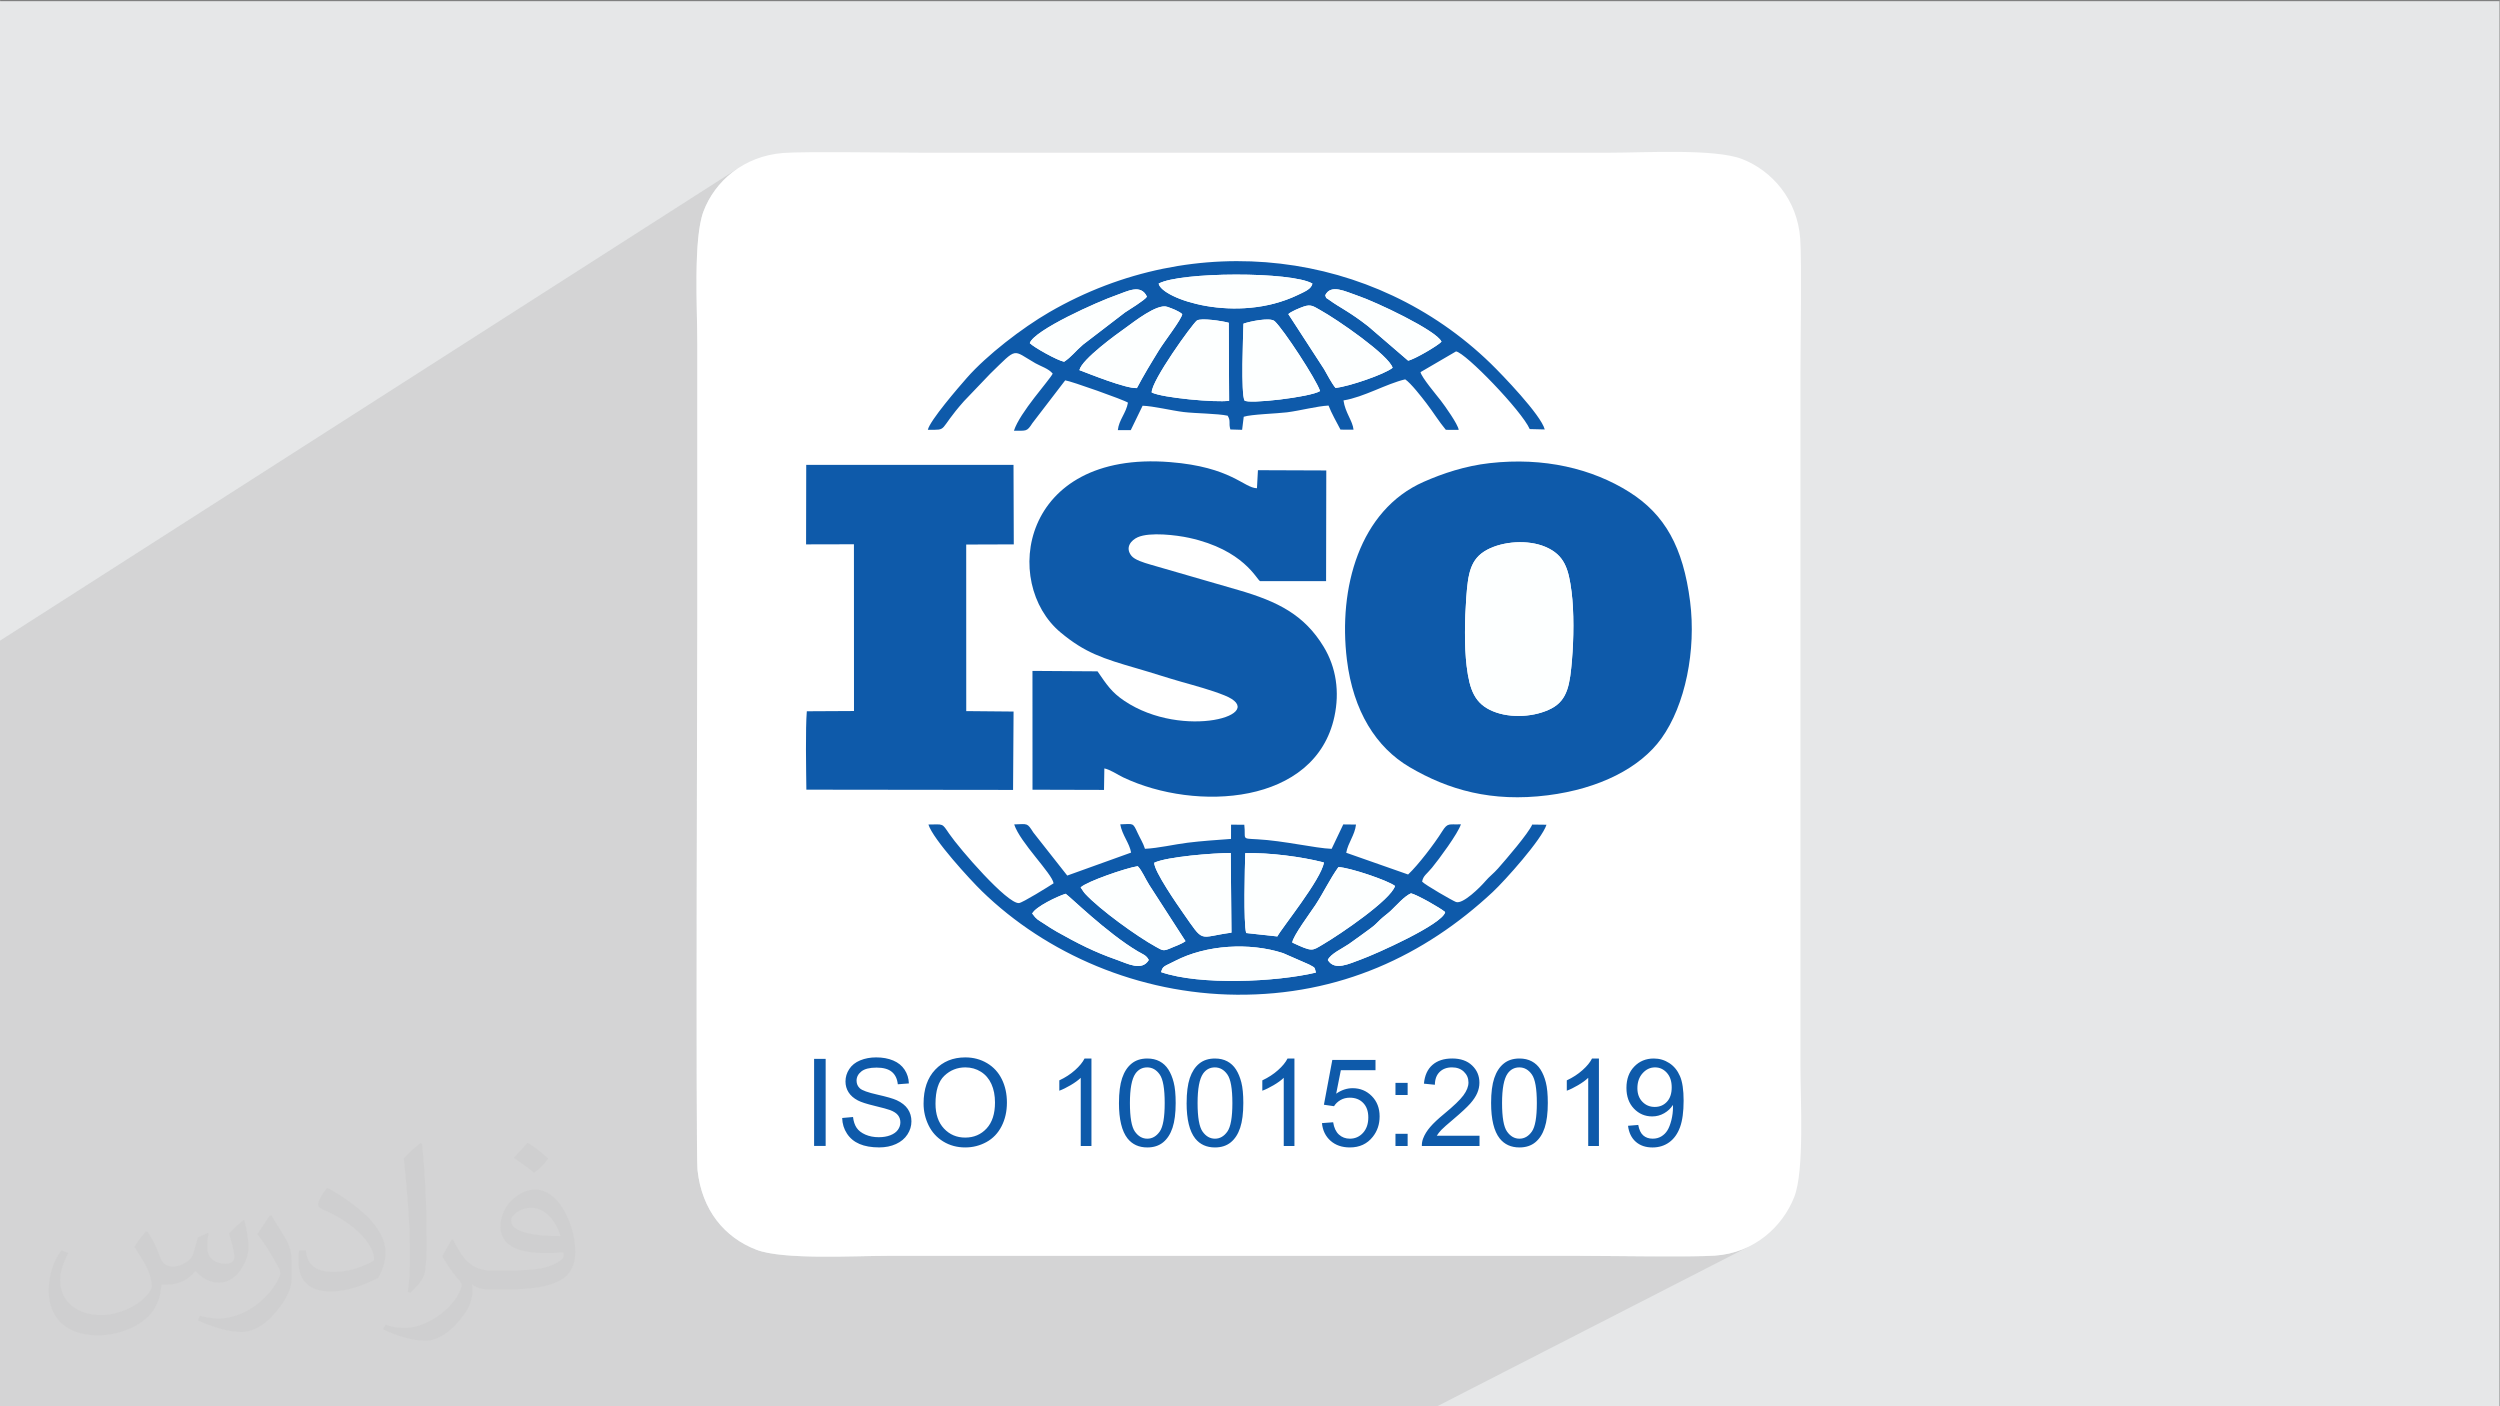 <?xml version="1.0" encoding="UTF-8"?>
<!DOCTYPE svg PUBLIC "-//W3C//DTD SVG 1.1//EN" "http://www.w3.org/Graphics/SVG/1.1/DTD/svg11.dtd">
<!-- Creator: CorelDRAW -->
<svg xmlns="http://www.w3.org/2000/svg" xml:space="preserve" width="3.703in" height="2.083in" version="1.1" style="shape-rendering:geometricPrecision; text-rendering:geometricPrecision; image-rendering:optimizeQuality; fill-rule:evenodd; clip-rule:evenodd"
viewBox="0 0 3703.33 2083.33"
 xmlns:xlink="http://www.w3.org/1999/xlink"
 xmlns:xodm="http://www.corel.com/coreldraw/odm/2003">
 <rect x="0" y="0" width="3703.33" height="2083.33" fill="#808080" stroke="none"/>
 <defs>
  <style type="text/css">
   <![CDATA[
    .fil4 {fill:#0E5AAA}
    .fil0 {fill:#E6E7E8}
    .fil5 {fill:#FDFFFF}
    .fil3 {fill:white}
    .fil6 {fill:#0E5AAA;fill-rule:nonzero}
    .fil2 {fill:#373435;fill-opacity:0.031}
    .fil1 {fill:#373435;fill-opacity:0.102}
   ]]>
  </style>
 </defs>
 <g id="Layer_x0020_1">
  <polygon class="fil0" points="-2.67,1.74 3702.66,1.74 3702.66,2084.93 -2.67,2084.93 "/>
  <polygon class="fil1" points="697.83,2084.93 407.79,2084.93 407.79,2084.93 -2.67,2084.93 -2.67,1545.41 -2.67,1159.49 -2.67,980.08 -2.67,950.74 1093.08,249.39 1085.3,254.96 1078.02,261.01 1071.26,267.48 1065.01,274.34 1059.3,281.56 1054.14,289.07 1049.54,296.87 1045.52,304.9 1042.09,313.13 1040.71,317.13 1039.45,321.48 1038.31,326.16 1037.28,331.14 1036.35,336.4 1035.53,341.92 1034.81,347.69 1034.17,353.67 1033.62,359.86 1033.15,366.22 1032.76,372.74 1032.43,379.4 1032.17,386.18 1031.98,393.04 1031.83,399.99 1031.74,406.98 1031.69,414.01 1031.69,421.05 1031.71,428.08 1031.77,435.08 1031.85,442.02 1031.95,448.9 1032.07,455.68 1032.19,462.35 1032.32,468.88 1032.45,475.25 1032.57,481.45 1032.69,487.45 1032.78,493.23 1032.86,498.78 1032.91,504.06 1032.93,509.06 1032.93,521.83 1032.93,534.61 1032.93,547.39 1032.93,560.17 1032.93,572.94 1032.93,585.72 1032.93,598.5 1032.93,611.27 1032.93,624.05 1032.93,636.83 1032.93,649.61 1032.93,662.38 1032.93,675.16 1032.93,687.94 1032.93,700.72 1032.93,713.49 1032.93,726.27 1032.93,739.05 1032.93,751.82 1032.93,764.6 1032.93,777.38 1032.93,790.16 1032.93,802.93 1032.93,815.71 1032.93,828.49 1032.93,841.26 1032.93,854.04 1032.93,866.82 1032.93,879.6 1032.93,892.37 1032.93,905.15 1032.93,917.93 1032.92,922.3 1032.9,930.75 1032.87,943 1032.83,958.8 1032.78,977.86 1032.72,999.91 1032.65,1024.69 1032.59,1051.91 1032.52,1081.32 1032.44,1112.63 1032.37,1145.57 1032.3,1179.88 1032.23,1215.28 1032.17,1251.49 1032.1,1288.26 1032.05,1325.3 1032,1362.34 1031.96,1399.12 1031.94,1435.35 1031.93,1470.78 1031.93,1505.12 1031.94,1538.11 1031.97,1569.46 1032.02,1598.92 1032.09,1626.21 1032.18,1651.06 1032.29,1673.19 1032.42,1692.34 1032.58,1708.23 1032.76,1720.59 1032.97,1729.15 1033.21,1733.63 1033.23,1733.62 1034.76,1744.54 1036.9,1755 1039.64,1765 1042.96,1774.54 1046.83,1783.61 1051.24,1792.22 1056.17,1800.35 1061.6,1808 1067.5,1815.17 1073.85,1821.84 1080.64,1828.03 1087.84,1833.71 1095.43,1838.9 1103.4,1843.57 1111.72,1847.74 1120.37,1851.39 1124.27,1852.76 1128.53,1854 1133.13,1855.13 1138.04,1856.15 1143.26,1857.07 1148.75,1857.88 1154.49,1858.6 1160.46,1859.23 1166.65,1859.77 1173.01,1860.24 1179.54,1860.63 1186.22,1860.94 1193.02,1861.2 1199.91,1861.39 1206.88,1861.53 1213.9,1861.62 1220.96,1861.66 1228.02,1861.67 1235.08,1861.64 1242.1,1861.58 1249.07,1861.5 1255.96,1861.39 1262.74,1861.28 1269.41,1861.15 1275.93,1861.02 1282.29,1860.89 1288.46,1860.77 1294.42,1860.65 1300.15,1860.56 1305.62,1860.48 1310.82,1860.43 1315.72,1860.42 2337.89,1860.42 2342.34,1860.43 2347.21,1860.44 2352.46,1860.47 2358.07,1860.5 2364.01,1860.55 2370.24,1860.6 2376.74,1860.65 2383.48,1860.71 2390.44,1860.78 2397.57,1860.84 2404.85,1860.9 2412.24,1860.96 2419.74,1861.02 2427.29,1861.08 2434.87,1861.13 2442.46,1861.18 2450.02,1861.22 2457.53,1861.25 2464.95,1861.28 2472.25,1861.28 2479.41,1861.28 2486.4,1861.27 2493.18,1861.24 2499.73,1861.2 2506.02,1861.13 2512.02,1861.06 2517.69,1860.96 2523.01,1860.84 2527.96,1860.7 2532.49,1860.53 2536.58,1860.34 2540.21,1860.13 2550.96,1858.99 2561.31,1857.08 2571.26,1854.44 2580.78,1851.11 2589.87,1847.14 2125.73,2084.93 2101.96,2084.93 1904.62,2084.93 904.87,2084.93 "/>
  <path class="fil2" d="M219.02 1825.24c7,11 12,21 16,32 3,7 5,19 21,19 5,0 11,-1 17,-5 7,-3 12,-9 14,-17l6 -21 15 -7 1 1c-2,8 -2,15 -2,21 0,18 15,24 27,24 7,0 13,-3 13,-10 0,-8 -4,-22 -8,-35 7,-7 14,-14 22,-20l1 1c4,15 6,30 6,40 0,10 -4,20 -8,27 -7,14 -20,25 -36,25 -12,0 -25,-6 -34,-17l-1 0c-9,11 -22,20 -43,20l-7 0c-1,14 -4,24 -9,33 -13,25 -50,42 -85.01,42 -49,0 -73.01,-28 -73.01,-66 0,-23 7,-45 19,-60l10 4c-7,14 -12,27 -12,40 0,35 29,52 61,52 30,0 68.01,-20 75.01,-42 -2,-25 -12,-36 -26,-59 4,-7 10,-15 17,-23l1 0 0 0 2 1 0 0 0.02 -0.01 -0.01 0.01zm563.05 -132.01c10,6 20,14 30,23 -6,8 -12,15 -21,21 -10,-8 -20,-15 -30,-22 7,-8 14,-15 20,-22l1 0 0 0 0 0zm5 96.01c-17,0 -30,11 -30,19 0,17 33,23 73.01,23 -5,-20 -22,-42 -43,-42l-0.01 0zm-37 93.01c22,0 41,-1 55,-4 16,-4 30,-12 30,-18 0,-2 0,-3 -1,-5 -9,1 -19,1 -29,1 -29,0 -52,-7 -60,-23 -2,-4 -4,-10 -4,-15 0,-16 7,-32 19,-42 10,-9 21,-14 33,-14 20,0 37,17 48,42 6,14 11,30 11,51 0,14 -4,25 -12,34 -16,15 -45,21 -90.01,21l-20 0 0 0 -5 0c-11,0 -19,-2 -25,-7l-1 0c0,2 1,5 1,7 0,10 -3,23 -10,33 -20,30 -42,43 -60,43 -19,0 -42,-7 -63,-17l4 -7c7,3 16,5 29,5 34,0 78.01,-33 84.01,-64 -1,-3 -3,-6 -7,-10 -10,-12 -16,-22 -22,-32 5,-10 10,-18 14,-25l2 0c14,29 28,46 57,46l4 0 0 0 21 0 0 0 -3 0 0 0 0 0zm-146.01 31c2,-14 3,-29 3,-43l0 -21c0,-39 -5,-96.01 -9,-133.01 7,-8 17,-17 25,-23l2 1c5,47 7,101.01 7,151.01 0,13 -1,26 -2,35 -1,12 -8,21 -22,35l-3 -1 0 0 -1 -1 0 0 0 0zm-151.02 -62.01c1,18 10,33 41,33 20,0 36,-5 55,-14 3,-2 5,-3 5,-5 0,-12 -9,-27 -24,-41 -14,-13 -34,-25 -51,-32 -6,-3 -8,-5 -8,-8 0,-5 7,-17 13,-24l2 0c20,11 43,27 60,44 15,16 25,33 25,51 0,13 -4,26 -11,38 -22,11 -46,20 -70.01,20 -29,0 -48,-13 -48,-45 0,-3 0,-9 1,-16l10 0 0 0 0 -1 0 0 0 0 0.01 0zm-52 -52l18 29c7,11 13,22 13,41l0 24c0,19 -12,39 -32,60 -15,14 -29,20 -42,20 -19,0 -40,-6 -65,-17l3 -7c8,2 17,4 28,4 35,0 72.01,-26 88.01,-58 2,-4 3,-7 3,-9 0,-4 -2,-8 -4,-11 -9,-17 -19,-33 -30,-47 6,-9 12,-18 18,-27l2 0 0 0 0 -2 0 0 0 0 -0.01 0z"/>
  <g id="_2525559958944">
   <path class="fil3" d="M1033.23 1733.62c6.44,59.4 40.16,99.69 87.14,117.77 39.56,15.24 144.74,9.03 195.35,9.03l1022.17 0c45.17,0 166.26,2.14 202.32,-0.29 58.37,-3.93 100.31,-42.68 117.7,-86.8 15.3,-38.83 9.19,-144.19 9.19,-195.08l0 -1022.19c0,-44.43 2.12,-167.06 -0.3,-202.1 -4.07,-58.77 -42.34,-101.35 -86.1,-118.34 -40.34,-15.67 -144.59,-9.38 -195.8,-9.38 -136.29,0 -272.59,0.02 -408.88,0l-613.31 0c-41.5,0 -171.32,-2.04 -202.34,0.37 -59.21,4.57 -101.58,42.18 -118.3,86.51 -15.38,40.78 -9.17,144.18 -9.17,195.92 0,136.3 0,272.59 0,408.88 0,23.86 -2.43,790.56 0.29,815.7l0.02 -0.01z"/>
   <g id="_2184641309584">
    <g>
     <path class="fil4" d="M2328.7 977.08c-3.06,35.75 -6.1,59.71 -30.48,72.44 -23.81,12.44 -60.04,15.31 -86.94,4.02 -26.4,-11.06 -34.3,-31.02 -38.65,-66.59 -3.67,-30.1 -2.79,-70.22 -0.64,-100.48 2.59,-36.38 5.78,-58.52 30.86,-71.97 23.59,-12.66 60.43,-15.4 86.48,-4.32 28.41,12.07 34.35,32.73 38.67,66.3 3.83,29.78 3.2,70.96 0.67,100.58l0.02 0.01zm-121.85 -290.99c-36.43,4.12 -69.55,15.21 -97.94,27.74 -95.33,42.07 -126.59,157.6 -113.7,263.43 9.32,76.46 43.48,130.11 92.74,159.1 57.66,33.91 121.86,52.33 204.93,41.8 76.26,-9.67 136.75,-40.49 168.13,-84.08 35.61,-49.44 51.83,-130.94 42.6,-203.23 -10.26,-80.22 -37.33,-128.71 -90.02,-161.93 -55.01,-34.68 -126.56,-51.9 -206.74,-42.82l0 -0.01z"/>
     <path class="fil4" d="M1625.75 994.54l-96.35 -0.64 0.06 176.02 105.93 0.29 0.51 -31.87c8.95,1.85 19.47,9.28 28.07,13.36 107.51,51.02 284.7,41.07 312.76,-90.19 7.8,-36.46 2.77,-72.54 -15.88,-103.29 -28.65,-47.28 -67.71,-67.1 -126.69,-84.19 -43.68,-12.65 -86.44,-25.08 -130.01,-37.64 -10.13,-2.92 -23.22,-6.99 -28.04,-12.91 -10.04,-12.37 -0.5,-23.29 9.24,-27.61 18.03,-8 57.5,-3.14 75.95,0.87 81.39,17.74 100.29,62.11 105.29,64.16l97.78 0.05 0.3 -164.01 -101.26 -0.39 -1.45 26.74c-19.57,-0.44 -37.69,-31.48 -128.77,-38.72 -221.54,-17.63 -249.91,179.37 -162,252.47 35.69,29.67 61.41,38.28 114.2,53.5 21.99,6.34 42.58,13.24 64.46,19.47 21.13,6.02 43.92,12.07 63.94,20.11 69.27,27.83 -61.24,66.55 -148.22,8.17 -19.04,-12.77 -26.05,-23.83 -39.81,-43.77l0.01 0.02z"/>
     <path class="fil4" d="M1194 806.46l70.91 -0.17 0.09 247.03 -69.88 0.37c-2.14,25.79 -1,86.57 -0.67,116.15l306.22 0.37 0.74 -116.1 -70.11 -0.66 -0.06 -246.75 70.48 -0.24 -0.4 -117.79 -307.08 0.03 -0.22 117.77 -0.03 -0z"/>
     <path class="fil4" d="M1949.3 1440.81c-59.03,14 -172,19.13 -229.29,-0.67 2.52,-9.35 4.01,-7.95 20.9,-16.68 46.15,-23.83 110.24,-27.59 159.76,-11.43l38.56 16.88c9.3,5.28 7.67,2.99 10.08,11.9l-0.01 0zm-420.28 -87.44c5.2,-10.27 37.3,-25.42 49.42,-29.33 5.67,3.24 60.67,57.89 107.33,85.5 6.69,3.95 12.39,5.41 15.95,12.61 -10.25,17.11 -31.57,5.26 -47.72,-0.39 -33.11,-11.56 -57.61,-24.19 -87.8,-41.13 -7.45,-4.18 -13.44,-8.15 -19.91,-12.43 -9.55,-6.31 -10.18,-5.4 -17.26,-14.87l0 0.02zm437.91 68.79c4.02,-9.28 22.21,-17.37 30.93,-23.48 11.15,-7.81 20.9,-14.98 32.39,-23.41 7.58,-5.56 8.6,-7.44 14.81,-13.28 5.34,-5.01 9.76,-7.76 15.15,-12.8 8.61,-8.03 19.93,-21.44 29.96,-25.8 8.94,2.09 43.67,21.71 50.58,27.81 -3.39,17.8 -103.22,62.39 -124.6,70.09 -17.98,6.49 -39.15,17.5 -49.24,0.85l0.01 0.01zm-366.19 -107.51c9.3,-8.85 67.58,-28.93 84.65,-31.44 6.52,6.92 11.13,18.62 17.05,27.87l53.63 83.13c-6.16,4.57 -14.74,7.2 -21.33,10.12 -11.69,5.19 -12.17,3.98 -22.73,-1.84 -27.9,-15.34 -82.44,-54.67 -104.43,-78.35 -3.07,-3.31 -5.33,-7.81 -6.84,-9.5l0.01 0zm313.57 81.71c0.39,-8.85 27.7,-45.59 34.26,-55.61 12.09,-18.45 21.33,-38.36 34.1,-56.2 16.37,0.56 73.41,19.81 83.81,27.96 -6.06,20.44 -80.51,71.13 -106.89,86.64 -16.47,9.68 -15.11,11.24 -45.28,-2.78l-0 -0.01zm-204.52 -118.26c19.27,-9.06 88.04,-14.38 113.34,-14.42l1.04 117.99c-50.31,6.66 -39.25,17.08 -72.09,-29.85 -7.14,-10.19 -42.87,-61.5 -42.28,-73.7l-0.01 -0.02zm182.36 109.17l-46.16 -5.04c-4.17,-14.85 -1.95,-97.52 -1.37,-118.32 35.74,-1.06 84.42,5.43 116.52,13.8 -3.81,25 -62.67,97.25 -68.98,109.55l-0.01 0zm398.7 -165.48l-21.06 -0.26c-6.1,13.63 -38.41,51.05 -50.73,65.07 -6.59,7.5 -12.62,11.61 -19.3,19.45 -6.67,7.84 -32.69,33.94 -42.93,30.2 -4.88,-1.77 -45.87,-25.35 -50.2,-30.18 1.69,-8.93 6.46,-10.67 14.61,-20.56 10.22,-12.39 38.7,-50.98 42.87,-64.38 -17.48,0.96 -19.2,-3.24 -27.87,10.65 -11.59,18.56 -35.61,49.92 -50.36,63.73l-91.68 -32.2c2.91,-15.45 12.65,-25.87 14.5,-41.78l-18.87 -0.21 -17.24 36.18c-24.03,-0.84 -70.56,-12.03 -110.35,-14.17 -24.42,-1.3 -16.46,0.47 -19.04,-21.51l-19.61 -0.14 -0.06 21.13c-22.68,1.71 -42.82,2.96 -64.36,5.63 -19.87,2.46 -43.38,8.13 -63.12,9 -2.62,-8.43 -7.02,-15.11 -10.93,-23.61 -7.27,-15.74 -5.93,-13.13 -25.69,-12.63 2.82,15.99 13.85,28.06 16.07,41.87l-94.58 34.03 -50.13 -63.69c-9.55,-14.77 -7.95,-12.73 -28.48,-12.1 8.63,26.81 56.49,73.06 58.36,87.25 -6.71,4.41 -45.97,28.93 -51.33,29.3 -17.35,1.21 -87.64,-79.87 -103.15,-102.47 -11.33,-16.51 -8.04,-14.04 -30.96,-13.91 6.87,21.91 61.98,81.96 79.32,98.81 95.46,92.83 232.34,152.21 377.63,153.32 152.21,1.16 277.97,-57.89 378.9,-152 18.44,-17.2 73.1,-78.42 79.8,-99.84l0.02 0.02z"/>
     <path class="fil4" d="M1706.05 581.43c-0.73,-17.04 60.26,-101.7 66.94,-106.54 5.7,-4.14 37.18,0.44 47.2,3.3l0.55 115.57c-20.46,2.75 -98.67,-4.33 -114.68,-12.33l-0 0zm135.95 -101.94c9.31,-3.28 39.63,-9.76 46.24,-3.64 13.07,12.1 61.28,85.72 67.24,103.43 -14.04,9.14 -107.35,19.79 -111.96,13.96 -5.46,-10.43 -2.08,-95.22 -1.51,-113.76l-0.02 0zm-243.05 68.83c3.54,-16.04 55.31,-53.41 68.56,-62.78 11.39,-8.07 46.49,-36.13 61.48,-31.02 7.66,2.61 16.91,6.17 22.3,10.79 -1.43,8.39 -25.31,38.65 -34.9,54.09 -11.22,18.11 -22.33,36.67 -32.29,55.48 -16.15,1.03 -70.5,-21.04 -85.17,-26.57l0.01 0zm309.49 -83c4.14,-3.91 16.37,-8.87 22.42,-11.05 11.06,-3.96 15.1,-0.28 23.87,4.55 26.94,14.85 102.78,67.5 108.18,86.04 -12.23,9.8 -64.62,27.66 -84.52,29.83 -5.49,-6.54 -12.73,-20.38 -17,-27.85l-52.94 -81.54 0 0.02zm-383 43c6.46,-19.29 100.52,-61.43 128.3,-71.03 15.71,-5.43 36.21,-17.32 45.23,2.22 -2.87,4.91 -26.31,19.28 -32.58,23.39l-62.09 47.63c-11.17,9.52 -17.35,18.4 -28,25.36 -9.81,-1.77 -44.66,-21.17 -50.85,-27.57zm609.89 -2.15c-4.91,5.65 -40.48,26.53 -49.44,28.1l-59.05 -50.81c-27.53,-21.59 -42.56,-27.96 -57.65,-39.02 -7.54,-5.53 -3.33,-0.58 -6.05,-7.07 8.34,-17.08 30.12,-5.3 46.99,0.33 28.15,9.39 118.34,52.2 125.19,68.48l0 -0.01zm-419 -86c31.78,-17.5 197.13,-18.16 227.81,0 -1.84,7.86 -9.78,11.13 -21.98,16.95 -90.76,43.32 -201.22,5.54 -205.83,-16.95zm-341.95 216.59c31.39,-0.08 13.89,2.28 53.5,-42.39l38.93 -40.71c41.37,-40.12 31.89,-35.62 66.92,-15.55 7.84,4.5 19.69,7.97 25.66,15.39 -5.06,10.19 -48.74,57.42 -57.46,84.63 18.56,-0.26 18.92,1.85 27.38,-11.29l48.57 -63.36c7.57,0.69 87.88,29.15 92.98,33.03 -2.75,15.73 -13.35,25.29 -15,40.71l19.16 0 17.55 -36.15c16.16,0.51 42.56,7.1 60.87,9.34 17.5,2.12 50.2,2.17 65.15,5.44 4.93,8.44 1.07,10.13 3.95,20.38l17.45 0.53 2.38 -19.35c10.56,-3.62 49.46,-4.72 64.04,-6.57 19.99,-2.57 44.22,-9.13 61.61,-10.04 4.2,11.09 12.06,24.85 17.69,35.65l19.33 0.11c-1.28,-13.2 -12.36,-25.12 -14.87,-43.37 30.29,-4.88 63.25,-24.63 91.43,-31.22 8.51,5.77 24.24,26.06 31.38,35.38 9.89,12.89 19.04,27.78 28.83,39.41l19.01 0.06c-0.77,-7.93 -20.83,-36.04 -26.61,-43.51 -6.03,-7.81 -28.46,-34.34 -29.95,-42l52.59 -30.7c14.01,1.74 97.28,87.85 109.2,115.04l22.25 0.56c-5.41,-21.31 -63.25,-81.37 -80.01,-97.66 -173.41,-168.4 -438.95,-200.84 -654.14,-75.93 -40.1,23.28 -92.37,63.49 -121.98,97.22 -12.2,13.89 -54.75,63.08 -57.79,76.91l-0.01 0z"/>
     <path class="fil5" d="M2328.7 977.08c2.54,-29.64 3.17,-70.81 -0.67,-100.58 -4.33,-33.57 -10.26,-54.22 -38.67,-66.3 -26.06,-11.08 -62.89,-8.34 -86.48,4.32 -25.09,13.46 -28.27,35.59 -30.86,71.97 -2.17,30.26 -3.04,70.38 0.64,100.48 4.35,35.57 12.24,55.51 38.65,66.58 26.9,11.28 63.14,8.43 86.94,-4.02 24.36,-12.75 27.41,-36.69 30.48,-72.44l-0.02 -0.01z"/>
     <path class="fil5" d="M1892.18 1387.26c6.31,-12.29 65.18,-84.55 68.98,-109.55 -32.1,-8.35 -80.78,-14.84 -116.52,-13.8 -0.58,20.8 -2.81,103.45 1.37,118.32l46.16 5.04 0.01 0z"/>
     <path class="fil5" d="M1706.05 581.43c16,8 94.22,15.08 114.68,12.33l-0.54 -115.57c-10.02,-2.85 -41.5,-7.44 -47.2,-3.3 -6.69,4.85 -67.67,89.51 -66.94,106.54l0.01 0z"/>
     <path class="fil5" d="M1709.81 1278.1c-0.58,12.2 35.14,63.51 42.28,73.7 32.84,46.93 21.78,36.51 72.09,29.85l-1.04 -117.99c-25.3,0.06 -94.06,5.36 -113.35,14.43l0.01 0.02z"/>
     <path class="fil5" d="M1842 479.49c-0.57,18.52 -3.95,103.3 1.51,113.76 4.6,5.83 97.92,-4.83 111.96,-13.96 -5.96,-17.72 -54.17,-91.33 -67.24,-103.43 -6.62,-6.13 -36.93,0.35 -46.24,3.64l0.02 0z"/>
     <path class="fil5" d="M1600.76 1314.66c1.53,1.69 3.78,6.17 6.84,9.5 21.99,23.68 76.52,63.01 104.43,78.35 10.56,5.8 11.06,7.03 22.73,1.84 6.57,-2.93 15.15,-5.55 21.33,-10.12l-53.62 -83.13c-5.93,-9.25 -10.54,-20.96 -17.05,-27.87 -17.06,2.51 -75.35,22.59 -84.65,31.44l-0.01 -0.01z"/>
     <path class="fil5" d="M1908.44 465.32l52.95 81.54c4.26,7.45 11.5,21.3 17,27.85 19.9,-2.2 72.28,-20.04 84.52,-29.83 -5.41,-18.55 -81.24,-71.19 -108.18,-86.04 -8.77,-4.83 -12.8,-8.51 -23.86,-4.54 -6.07,2.17 -18.29,7.14 -22.42,11.04l-0.01 -0.02z"/>
     <path class="fil5" d="M1914.33 1396.36c30.17,14.03 28.81,12.46 45.27,2.78 26.39,-15.51 100.84,-66.2 106.9,-86.64 -10.41,-8.15 -67.44,-27.41 -83.82,-27.96 -12.77,17.86 -22.01,37.76 -34.1,56.2 -6.56,10.02 -33.87,46.76 -34.26,55.61l0.01 0.01z"/>
     <path class="fil5" d="M1598.95 548.33c14.67,5.54 69.02,27.59 85.17,26.57 9.95,-18.82 21.07,-37.38 32.29,-55.48 9.58,-15.45 33.47,-45.72 34.9,-54.09 -5.39,-4.62 -14.64,-8.19 -22.3,-10.79 -15.01,-5.12 -50.11,22.94 -61.48,31.02 -13.26,9.37 -65.03,46.74 -68.56,62.78l-0.01 0z"/>
     <path class="fil5" d="M1716.33 420.16c4.6,22.51 115.07,60.27 205.83,16.95 12.2,-5.81 20.15,-9.11 21.98,-16.95 -30.68,-18.16 -196.04,-17.5 -227.81,0z"/>
     <path class="fil5" d="M1949.3 1440.81c-2.41,-8.91 -0.78,-6.63 -10.08,-11.9l-38.56 -16.88c-49.52,-16.16 -113.61,-12.4 -159.76,11.43 -16.89,8.72 -18.37,7.34 -20.9,16.68 57.31,19.8 170.26,14.67 229.3,0.67l0 0z"/>
     <path class="fil5" d="M1966.94 1422.16c10.09,16.65 31.26,5.62 49.24,-0.85 21.38,-7.71 121.21,-52.3 124.6,-70.09 -6.91,-6.1 -41.64,-25.72 -50.58,-27.81 -10.04,4.36 -21.35,17.77 -29.96,25.8 -5.4,5.03 -9.81,7.78 -15.15,12.8 -6.23,5.84 -7.23,7.73 -14.81,13.29 -11.49,8.42 -21.24,15.59 -32.39,23.41 -8.71,6.1 -26.92,14.2 -30.93,23.48l-0.01 -0.01z"/>
     <path class="fil5" d="M1525.44 508.32c6.19,6.39 41.04,25.8 50.85,27.57 10.64,-6.97 16.82,-15.84 28,-25.36l62.09 -47.63c6.27,-4.12 29.72,-18.49 32.58,-23.39 -9.02,-19.54 -29.51,-7.65 -45.23,-2.22 -27.8,9.59 -121.83,51.74 -128.3,71.04z"/>
     <path class="fil5" d="M1529.02 1353.37c7.1,9.46 7.71,8.55 17.26,14.87 6.47,4.28 12.46,8.26 19.91,12.43 30.2,16.94 54.68,29.57 87.8,41.13 16.15,5.65 37.48,17.5 47.72,0.39 -3.58,-7.2 -9.28,-8.67 -15.95,-12.62 -46.65,-27.61 -101.65,-82.26 -107.33,-85.5 -12.12,3.91 -44.22,19.07 -49.42,29.32l0 -0.02z"/>
     <path class="fil5" d="M1963.16 437.37c2.71,6.5 -1.5,1.54 6.04,7.07 15.08,11.04 30.12,17.42 57.65,39.02l59.04 50.81c8.95,-1.57 44.52,-22.45 49.44,-28.09 -6.84,-16.28 -97.04,-59.07 -125.19,-68.48 -16.87,-5.63 -38.65,-17.39 -46.98,-0.33l-0 0z"/>
    </g>
    <path class="fil6" d="M1205.91 1697.67l0 -129.07 17.12 0 0 129.07 -17.12 0zm41.61 -41.45l16.05 -1.44c0.76,6.49 2.52,11.8 5.31,15.98 2.8,4.15 7.13,7.52 12.98,10.09 5.86,2.56 12.46,3.85 19.8,3.85 6.52,0 12.26,-0.96 17.25,-2.91 4.99,-1.95 8.68,-4.62 11.12,-8.02 2.44,-3.39 3.67,-7.1 3.67,-11.06 0,-4.02 -1.17,-7.54 -3.51,-10.58 -2.34,-3.01 -6.21,-5.53 -11.63,-7.6 -3.45,-1.32 -11.12,-3.42 -22.98,-6.28 -11.86,-2.85 -20.16,-5.53 -24.9,-8.05 -6.16,-3.25 -10.72,-7.27 -13.73,-12.04 -3.04,-4.78 -4.54,-10.17 -4.54,-16.08 0,-6.55 1.87,-12.65 5.56,-18.29 3.69,-5.67 9.06,-9.98 16.19,-12.91 7.08,-2.94 15,-4.42 23.68,-4.42 9.55,0 17.98,1.53 25.29,4.63 7.3,3.06 12.91,7.6 16.85,13.61 3.94,5.97 6.05,12.76 6.33,20.33l-16.39 1.27c-0.87,-8.14 -3.85,-14.3 -8.92,-18.45 -5.07,-4.18 -12.59,-6.26 -22.5,-6.26 -10.33,0 -17.87,1.89 -22.59,5.67 -4.72,3.78 -7.1,8.35 -7.1,13.7 0,4.62 1.69,8.44 5.02,11.45 3.3,2.98 11.86,6.07 25.74,9.19 13.89,3.15 23.41,5.89 28.57,8.24 7.48,3.46 13.04,7.81 16.61,13.13 3.58,5.29 5.34,11.39 5.34,18.29 0,6.89 -1.95,13.3 -5.89,19.37 -3.93,6.07 -9.55,10.78 -16.92,14.15 -7.36,3.36 -15.63,5.04 -24.85,5.04 -11.66,0 -21.41,-1.71 -29.3,-5.1 -7.9,-3.4 -14.05,-8.5 -18.53,-15.36 -4.51,-6.81 -6.86,-14.54 -7.1,-23.16l0.01 0.01zm120.58 -21.35c0,-21.4 5.76,-38.15 17.27,-50.26 11.51,-12.12 26.35,-18.15 44.55,-18.15 11.93,0 22.65,2.85 32.23,8.54 9.55,5.67 16.85,13.6 21.87,23.79 5.02,10.15 7.54,21.7 7.54,34.58 0,13.07 -2.64,24.79 -7.93,35.08 -5.29,10.33 -12.77,18.15 -22.44,23.44 -9.71,5.31 -20.16,7.95 -31.36,7.95 -12.17,0 -23.02,-2.95 -32.6,-8.81 -9.55,-5.86 -16.82,-13.84 -21.75,-23.99 -4.92,-10.12 -7.39,-20.85 -7.39,-32.18l0.01 0.01zm17.66 0.3c0,15.54 4.17,27.75 12.53,36.68 8.35,8.93 18.83,13.4 31.46,13.4 12.86,0 23.41,-4.52 31.72,-13.52 8.3,-9 12.43,-21.81 12.43,-38.39 0,-10.48 -1.77,-19.64 -5.31,-27.45 -3.55,-7.81 -8.74,-13.89 -15.57,-18.17 -6.84,-4.31 -14.51,-6.46 -23.01,-6.46 -12.07,0 -22.46,4.15 -31.17,12.43 -8.71,8.3 -13.07,22.11 -13.07,41.48zm231.02 62.53l-15.87 0 0 -101c-3.82,3.66 -8.84,7.3 -15.02,10.93 -6.19,3.64 -11.78,6.37 -16.71,8.17l0 -15.32c8.87,-4.15 16.63,-9.19 23.25,-15.14 6.65,-5.91 11.36,-11.66 14.13,-17.24l10.22 0 0 129.61 0 -0zm40.77 -63.69c0,-15.23 1.57,-27.54 4.69,-36.85 3.15,-9.35 7.81,-16.52 14,-21.54 6.16,-5.02 13.94,-7.52 23.31,-7.52 6.91,0 12.99,1.38 18.24,4.18 5.23,2.8 9.55,6.81 12.91,12.07 3.36,5.23 6.02,11.62 7.93,19.16 1.95,7.54 2.93,17.73 2.93,30.49 0,15.14 -1.57,27.4 -4.67,36.72 -3.09,9.35 -7.76,16.52 -13.94,21.57 -6.16,5.04 -13.97,7.57 -23.41,7.57 -12.4,0 -22.17,-4.42 -29.25,-13.28 -8.5,-10.82 -12.75,-28.32 -12.75,-52.57l0.01 -0zm16.22 0.06c0,21.24 2.46,35.35 7.41,42.32 4.96,7 11.09,10.49 18.35,10.49 7.27,0 13.4,-3.52 18.36,-10.52 4.96,-7.02 7.41,-21.11 7.41,-42.29 0,-21.24 -2.46,-35.35 -7.41,-42.32 -4.93,-7 -11.12,-10.48 -18.53,-10.48 -7.27,0 -13.1,3.09 -17.45,9.25 -5.43,7.84 -8.14,22.38 -8.14,43.56l-0 -0.01zm84.02 -0.06c0,-15.23 1.56,-27.54 4.67,-36.85 3.17,-9.35 7.81,-16.52 14,-21.54 6.16,-5.02 13.94,-7.52 23.31,-7.52 6.92,0 12.97,1.38 18.24,4.18 5.23,2.8 9.55,6.81 12.91,12.07 3.36,5.23 6,11.62 7.93,19.16 1.95,7.54 2.91,17.73 2.91,30.49 0,15.14 -1.56,27.4 -4.65,36.72 -3.09,9.35 -7.76,16.52 -13.94,21.57 -6.16,5.04 -13.97,7.57 -23.41,7.57 -12.4,0 -22.18,-4.42 -29.27,-13.28 -8.5,-10.82 -12.73,-28.32 -12.73,-52.57l0.04 -0zm16.22 0.06c0,21.24 2.46,35.35 7.41,42.32 4.96,7 11.09,10.49 18.36,10.49 7.27,0 13.4,-3.52 18.35,-10.52 4.96,-7.02 7.43,-21.11 7.43,-42.29 0,-21.24 -2.46,-35.35 -7.43,-42.32 -4.93,-7 -11.12,-10.48 -18.53,-10.48 -7.27,0 -13.1,3.09 -17.45,9.25 -5.43,7.84 -8.14,22.38 -8.14,43.56l-0 -0.01zm143.5 63.64l-15.87 0 0 -101c-3.82,3.66 -8.82,7.3 -15.02,10.93 -6.19,3.64 -11.78,6.37 -16.71,8.17l0 -15.32c8.87,-4.15 16.61,-9.19 23.25,-15.14 6.65,-5.91 11.35,-11.66 14.11,-17.24l10.22 0 0 129.61 0.01 -0zm40.76 -33.89l16.58 -1.27c1.24,8.08 4.09,14.15 8.52,18.23 4.44,4.05 9.89,6.1 16.28,6.1 7.72,0 14.18,-2.88 19.44,-8.62 5.23,-5.76 7.84,-13.41 7.84,-22.89 0,-9.04 -2.49,-16.15 -7.51,-21.38 -5.02,-5.23 -11.67,-7.84 -19.91,-7.84 -5.13,0 -9.74,1.17 -13.81,3.51 -4.06,2.35 -7.24,5.39 -9.58,9.11l-14.96 -2.17 12.43 -66.33 63.99 0 0 15.13 -51.35 0 -6.89 34.82c7.73,-5.43 15.83,-8.14 24.31,-8.14 11.24,0 20.72,3.91 28.45,11.72 7.71,7.81 11.59,17.85 11.59,30.09 0,11.69 -3.39,21.78 -10.19,30.28 -8.27,10.45 -19.56,15.68 -33.85,15.68 -11.72,0 -21.27,-3.31 -28.68,-9.88 -7.41,-6.57 -11.66,-15.3 -12.72,-26.16l0.02 0zm108.89 -41.64l0 -18.03 18.03 0 0 18.03 -18.03 0zm0 75.52l0 -18.03 18.03 0 0 18.03 -18.03 0zm124.52 -15.14l0 15.13 -85.44 0c-0.11,-3.82 0.51,-7.48 1.87,-11.03 2.19,-5.8 5.7,-11.54 10.55,-17.15 4.83,-5.62 11.74,-12.12 20.72,-19.48 13.97,-11.5 23.46,-20.61 28.43,-27.34 4.99,-6.73 7.48,-13.1 7.48,-19.1 0,-6.29 -2.25,-11.56 -6.76,-15.89 -4.5,-4.31 -10.39,-6.46 -17.63,-6.46 -7.65,0 -13.78,2.28 -18.39,6.84 -4.59,4.54 -6.91,10.85 -6.97,18.93l-16.23 -1.63c1.11,-12.14 5.31,-21.4 12.59,-27.75 7.3,-6.37 17.06,-9.55 29.35,-9.55 12.37,0 22.2,3.43 29.41,10.3 7.24,6.87 10.85,15.41 10.85,25.56 0,5.16 -1.06,10.25 -3.19,15.24 -2.11,5.02 -5.62,10.26 -10.5,15.8 -4.93,5.5 -13.07,13.1 -24.42,22.7 -9.52,8 -15.65,13.4 -18.36,16.25 -2.69,2.85 -4.92,5.7 -6.7,8.6l63.35 0 0 0.04zm17.15 -48.55c0,-15.23 1.57,-27.54 4.69,-36.85 3.15,-9.35 7.81,-16.52 14,-21.54 6.16,-5.02 13.94,-7.52 23.31,-7.52 6.92,0 12.99,1.38 18.25,4.18 5.23,2.8 9.55,6.81 12.91,12.07 3.36,5.23 6.02,11.62 7.94,19.16 1.95,7.54 2.91,17.73 2.91,30.49 0,15.14 -1.56,27.4 -4.66,36.72 -3.09,9.35 -7.76,16.52 -13.94,21.57 -6.16,5.04 -13.97,7.57 -23.41,7.57 -12.4,0 -22.17,-4.42 -29.25,-13.28 -8.5,-10.82 -12.74,-28.32 -12.74,-52.57l0 -0zm16.23 0.06c0,21.24 2.46,35.35 7.41,42.32 4.96,7 11.09,10.49 18.35,10.49 7.27,0 13.4,-3.52 18.36,-10.52 4.96,-7.02 7.41,-21.11 7.41,-42.29 0,-21.24 -2.46,-35.35 -7.41,-42.32 -4.93,-7 -11.12,-10.48 -18.53,-10.48 -7.27,0 -13.1,3.09 -17.45,9.25 -5.43,7.84 -8.14,22.38 -8.14,43.56l-0 -0.01zm143.5 63.64l-15.87 0 0 -101c-3.82,3.66 -8.84,7.3 -15.02,10.93 -6.19,3.64 -11.78,6.37 -16.71,8.17l0 -15.32c8.87,-4.15 16.62,-9.19 23.25,-15.14 6.65,-5.91 11.36,-11.66 14.13,-17.24l10.22 0 0 129.61 0 -0zm43.11 -29.93l15.13 -1.26c1.29,7.14 3.75,12.32 7.39,15.52 3.64,3.22 8.3,4.83 14,4.83 4.86,0 9.13,-1.11 12.83,-3.36 3.69,-2.22 6.7,-5.2 9.01,-8.95 2.31,-3.72 4.26,-8.77 5.86,-15.11 1.59,-6.33 2.38,-12.8 2.38,-19.37 0,-0.69 -0.03,-1.77 -0.09,-3.19 -3.15,5.05 -7.48,9.17 -12.94,12.29 -5.46,3.15 -11.42,4.72 -17.79,4.72 -10.66,0 -19.67,-3.88 -27.07,-11.61 -7.36,-7.73 -11.06,-17.93 -11.06,-30.62 0,-13.1 3.85,-23.61 11.56,-31.6 7.69,-7.97 17.33,-11.96 28.95,-11.96 8.35,0 16.01,2.25 22.98,6.79 6.94,4.5 12.2,10.93 15.8,19.31 3.61,8.35 5.41,20.46 5.41,36.3 0,16.5 -1.77,29.62 -5.34,39.39 -3.58,9.8 -8.92,17.21 -15.98,22.33 -7.07,5.1 -15.32,7.65 -24.82,7.65 -10.09,0 -18.32,-2.8 -24.72,-8.41 -6.37,-5.61 -10.22,-13.51 -11.5,-23.68l0.01 0.01zm64.7 -56.92c0,-9.08 -2.41,-16.3 -7.21,-21.6 -4.78,-5.31 -10.61,-8 -17.45,-8 -7.08,0 -13.22,2.85 -18.39,8.6 -5.2,5.73 -7.78,13.18 -7.78,22.33 0,8.19 2.45,14.87 7.36,19.98 4.93,5.13 11.06,7.68 18.36,7.68 7.33,0 13.33,-2.55 18.06,-7.68 4.72,-5.1 7.05,-12.23 7.05,-21.3l0 -0.02z"/>
   </g>
  </g>
 </g>
</svg>

